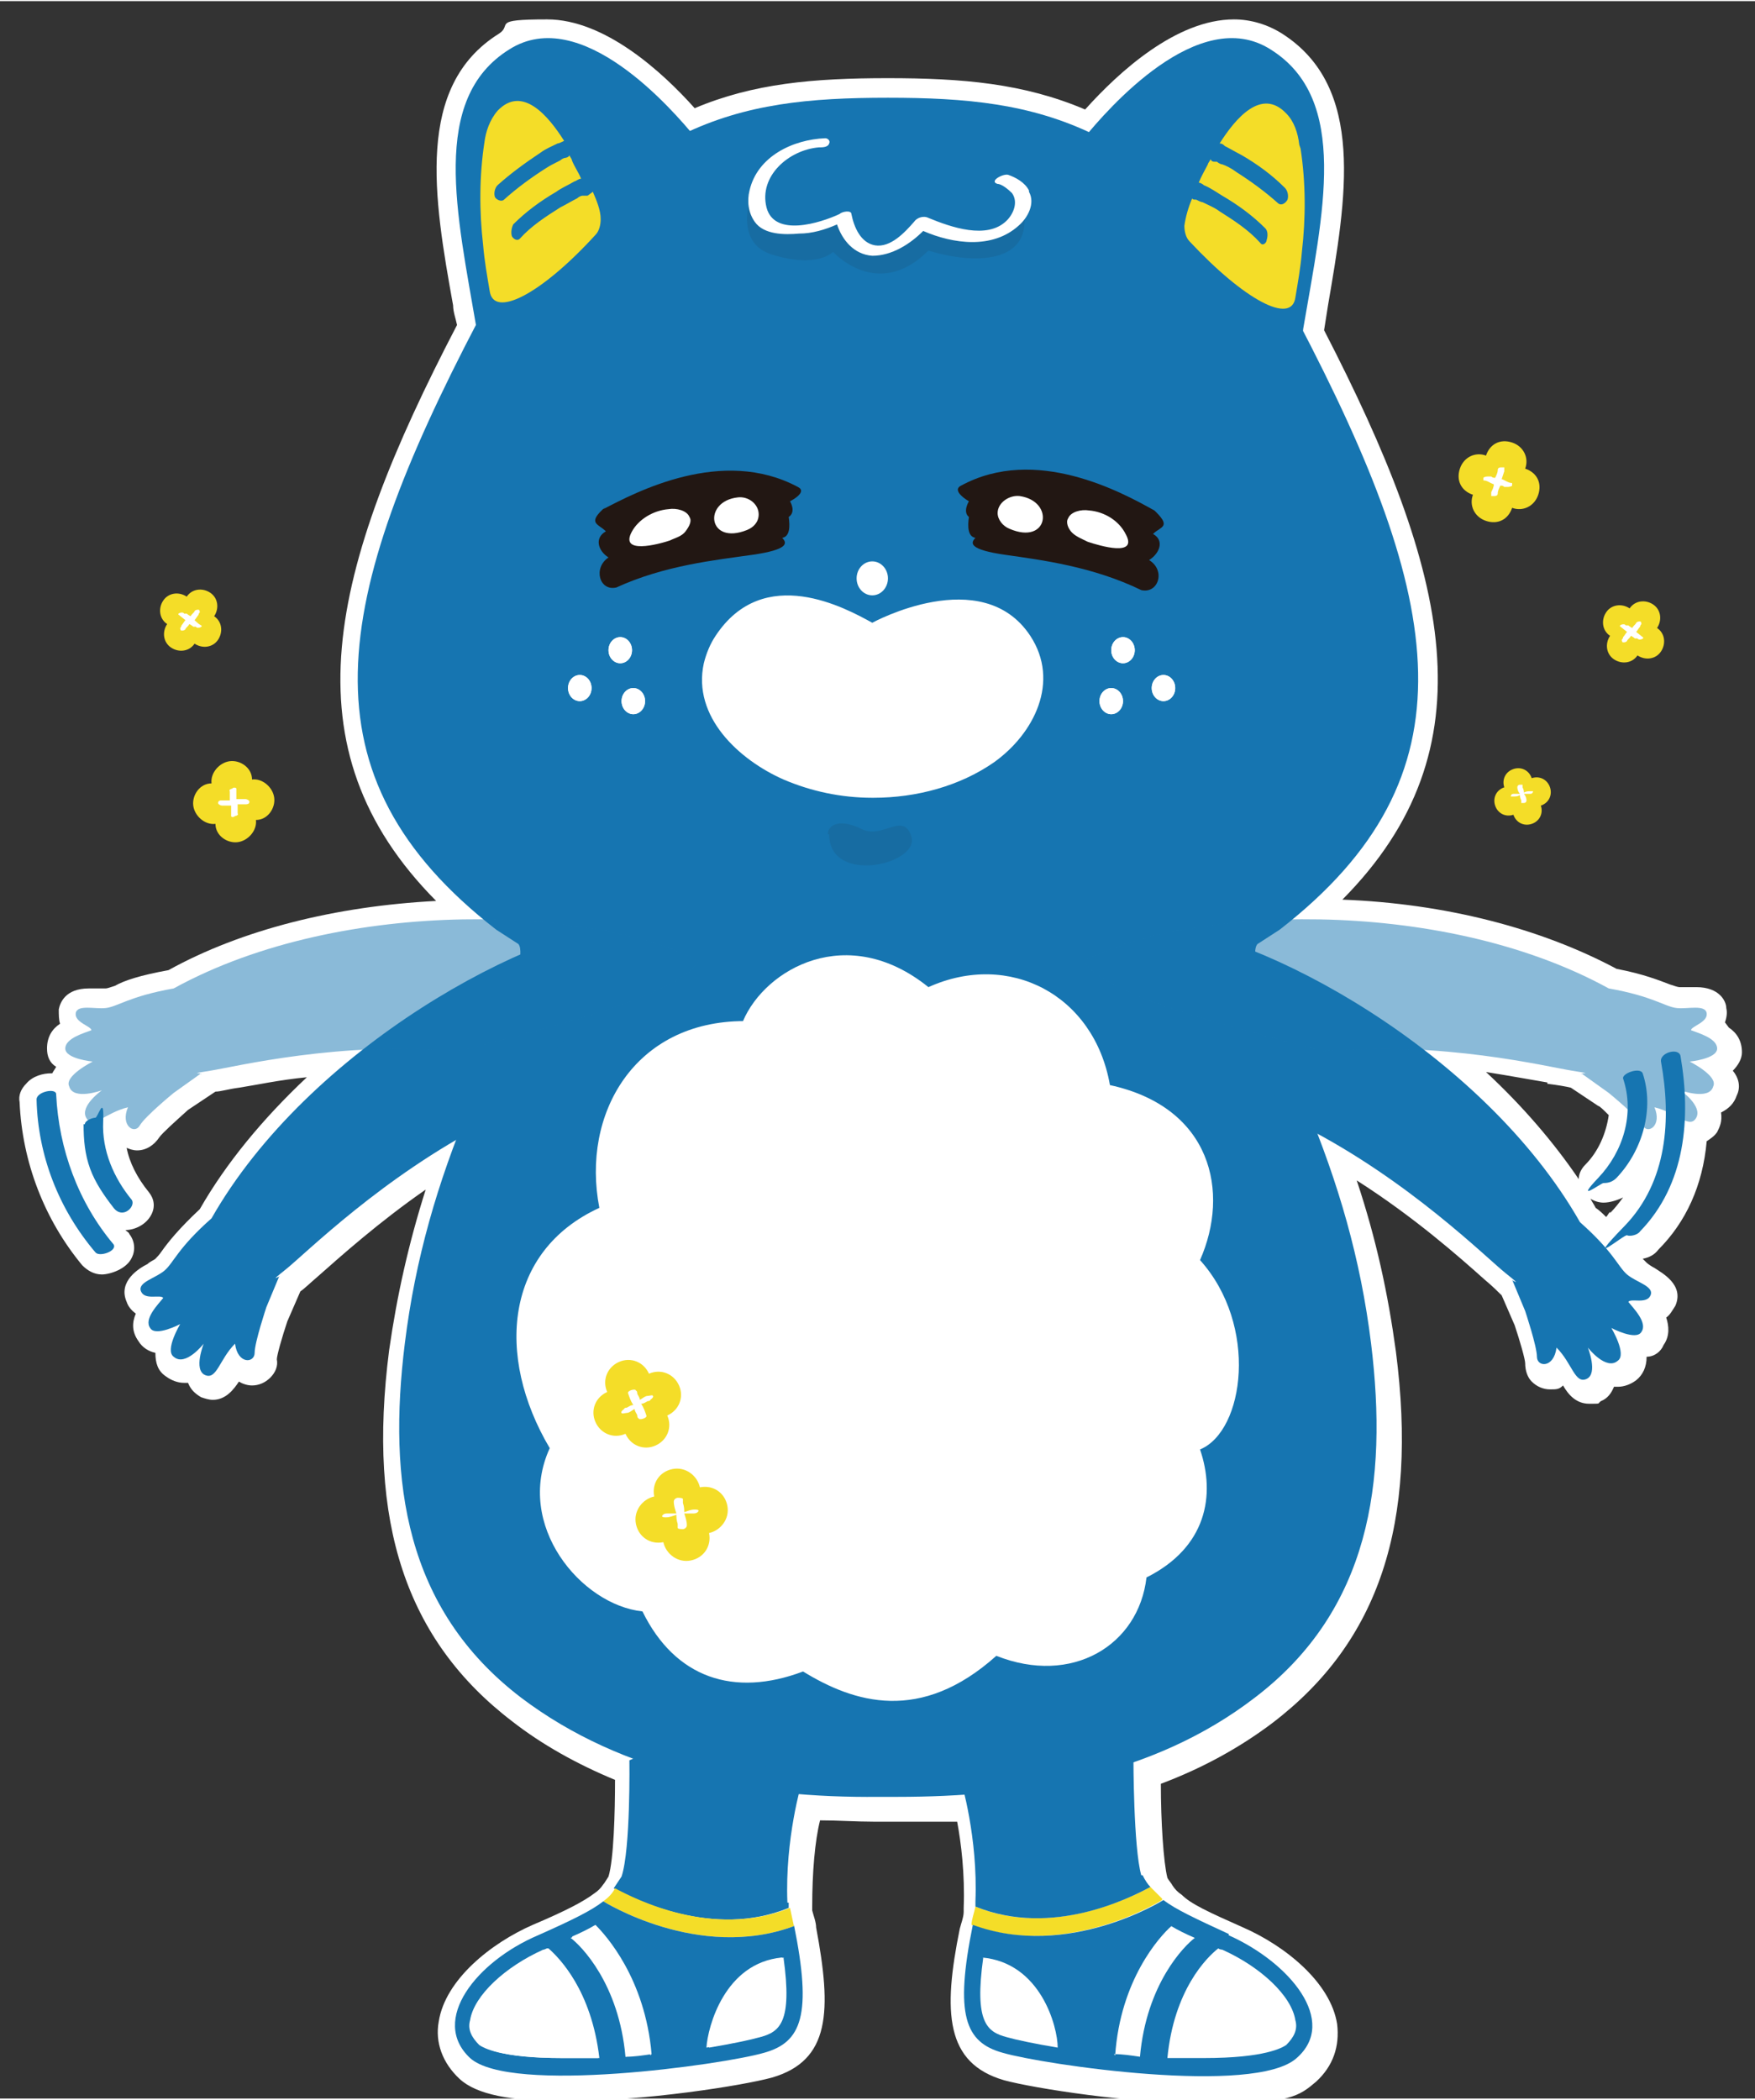 <?xml version="1.0" encoding="UTF-8"?>
<svg xmlns="http://www.w3.org/2000/svg" width="47.4mm" height="56.7mm" version="1.1" viewBox="0 0 134.4 160.6">
  <rect x="0" y="0" width="134.4" height="160.6" fill="#333333" stroke="none"/>
  <!-- Generator: Adobe Illustrator 29.7.1, SVG Export Plug-In . SVG Version: 2.1.1 Build 8)  -->
  <defs>
    <style>
      .st0 {
        fill: #fff;
      }

      .st1 {
        fill: #1675b1;
      }

      .st2 {
        mix-blend-mode: multiply;
        opacity: .1;
      }

      .st3 {
        isolation: isolate;
      }

      .st4 {
        fill: #f4dd28;
      }

      .st5 {
        opacity: .5;
      }

      .st6 {
        fill: #221713;
      }
    </style>
  </defs>
  <g class="st3">
    <g id="_レイヤー_1" data-name="レイヤー_1">
      <g>
        <g>
          <path class="st0" d="M132.1,78.2c.1-.3.2-.7.1-1.1,0-.5-.5-1.6-2.3-1.6s-.4,0-.6,0c-.2,0-.3,0-.5,0s-.2,0-.2,0c-.1,0-.4-.1-.7-.2-.8-.3-2-.8-4.1-1.2-5.8-3.1-13.1-5-21-5.3,11.5-11.6,8.2-25-1.4-43.6.1-.6.2-1.3.3-1.9,1.4-8.2,2.9-16.7-3.5-20.8-1.1-.7-2.4-1.1-3.7-1.1-4.4,0-8.8,4-11.4,6.9-4.7-2-9.4-2.4-15.1-2.4s-10.3.4-14.8,2.3c-2.5-2.8-6.9-6.8-11.3-6.8s-2.6.4-3.7,1.1c-6.4,4-5,12.5-3.5,20.8,0,.5.2,1,.3,1.5-9.8,18.8-13.2,32.4-1.6,44.1-7.7.4-14.9,2.2-20.5,5.3-2.2.4-3.4.8-4.1,1.2-.3.1-.6.2-.7.2,0,0-.1,0-.2,0-.2,0-.3,0-.5,0-.2,0-.4,0-.6,0-1.8,0-2.2,1.1-2.3,1.6,0,.4,0,.8.1,1.1-.6.4-1,1-1,1.9,0,.6.2,1.1.7,1.4-.1.2-.2.3-.3.5,0,0,0,0-.1,0-.6,0-1.4.2-1.9.8-.4.4-.6.9-.5,1.4.2,4.6,1.9,9,4.8,12.5.4.4.9.7,1.5.7s1.9-.4,2.3-1.3c.3-.6.2-1.3-.2-1.8,0-.1-.2-.2-.3-.3.7,0,1.6-.4,2-1.2.3-.6.2-1.2-.2-1.7-.9-1.1-1.5-2.3-1.7-3.4.2.1.5.2.8.2.7,0,1.3-.4,1.7-1,.2-.3,1.2-1.2,2.2-2.1l2.1-1.4s0,0,0,0c.4,0,1-.2,1.8-.3,1.3-.2,3.1-.6,5.2-.8-3.4,3.2-6.2,6.6-8.2,10.1-1.6,1.5-2.4,2.5-2.9,3.2-.2.3-.4.5-.5.6-.1.1-.4.2-.6.4-.6.3-2.3,1.3-1.6,2.9.1.3.3.6.7.9-.3.7-.3,1.4.2,2.1.3.5.8.8,1.3.9,0,.8.2,1.4.8,1.8.4.3.9.5,1.4.5s.2,0,.3,0c.2.5.5.8,1,1.1.3.1.6.2.9.2,1,0,1.6-.8,2-1.4.3.2.7.3,1,.3.5,0,1-.2,1.4-.6.4-.4.6-.9.5-1.4,0-.3.4-1.7.8-2.9l1-2.3s0,0,0,0c.3-.2.7-.6,1.4-1.2,1.7-1.5,4.6-4.1,8.2-6.6-1.3,4.1-2.2,8.1-2.8,12.3-1.7,13.2,1.3,22.2,9.4,28.4,2.3,1.8,5,3.3,7.9,4.5,0,2.5-.1,6.1-.5,7.4-.2.3-.3.5-.4.6-.2.3-.4.5-.7.7-.8.6-2.1,1.3-4.7,2.4-3.2,1.4-6.7,4.2-7.2,7.4-.3,1.6.3,3.2,1.6,4.4,1.3,1.2,3.9,1.7,8.1,1.7,6.1,0,13.6-1.2,15.8-1.8,4.5-1.3,4.6-5.1,3.4-11.5,0-.4-.2-.9-.3-1.3,0,0,0-.2,0-.3,0-2.6.2-5,.6-6.6,1.4,0,2.7.1,4.1.1s.5,0,.7,0h1.5c.2,0,.5,0,.7,0,1.2,0,2.3,0,3.5,0,.3,1.6.6,4,.5,6.6,0,0,0,.3,0,.3,0,.4-.2.9-.3,1.3h0c-1.3,6.4-1.1,10.3,3.4,11.6,2.2.6,9.7,1.8,15.8,1.8s6.8-.6,8.1-1.7c1.3-1.2,1.8-2.7,1.6-4.4-.5-3.2-4-6-7.2-7.4-2.7-1.2-4-1.8-4.7-2.5-.3-.2-.5-.4-.7-.7-.1-.2-.3-.4-.4-.6-.3-1.2-.5-4.3-.5-7.2,3.2-1.2,6.1-2.8,8.6-4.7,8.1-6.2,11.1-15.2,9.4-28.4-.6-4.4-1.5-8.6-3-13.1,4.4,2.8,7.9,5.9,9.8,7.6.6.5,1,.9,1.3,1.2,0,0,0,0,0,0l1,2.3c.4,1.2.8,2.6.8,2.9,0,.6.2,1.1.5,1.4.4.4.9.6,1.4.6s.7,0,1-.3c.4.7,1,1.4,2,1.4s.6,0,.9-.2c.5-.2.8-.6,1-1.1.1,0,.2,0,.3,0,.5,0,1-.2,1.4-.5.5-.4.8-1,.8-1.8.6,0,1.1-.4,1.3-.9.5-.7.4-1.5.2-2.1.3-.2.5-.6.7-.9.7-1.6-1-2.5-1.6-2.9-.2-.1-.5-.3-.6-.4,0,0-.2-.2-.3-.3.5-.1.9-.3,1.2-.7,2.1-2.1,3.4-4.9,3.7-8.3.3-.2.6-.4.8-.7.2-.4.4-.8.3-1.5.6-.3,1-.7,1.2-1.3.3-.6.2-1.3-.3-1.9.4-.4.7-.9.7-1.4,0-.9-.4-1.5-1-1.9ZM123.3,92.7c-.1.1-.2.3-.3.4-.2-.2-.5-.5-.8-.7-.1-.2-.3-.5-.4-.7.3.2.7.3,1,.3.5,0,1.1-.2,1.5-.4-.3.4-.6.8-1,1.2ZM118.5,82.9c.8.1,1.4.2,1.8.3,0,0,0,0,0,0l2.1,1.4c.1,0,.4.3.8.7-.2,1.4-.8,2.8-1.8,3.8-.3.3-.5.7-.5,1.1-1.9-2.8-4.3-5.6-7.1-8.2,1.9.3,3.5.6,4.7.8Z"/>
          <g>
            <path class="st1" d="M68.7,137.5c9.7,0,19.6-1.6,27.4-7.6,8.8-6.7,10.2-16.5,8.9-27.1-.8-6.5-2.5-12.3-5-18.3-.5-1.3-4.8-11.1-3.7-12.3,0,0,1.7-1.1,1.7-1.1,15.2-11.8,12.6-25.2,1.4-46.6-11.8-15.3-19.4-17.1-31.4-17.1s-19.5,1.8-31.4,17.1c-11.2,21.4-13.8,34.8,1.4,46.6,0,0,1.7,1.1,1.7,1.1,1,1.2-3.2,11-3.7,12.3-2.5,6-4.2,11.8-5,18.3-1.3,10.5,0,20.3,8.9,27.1,7.8,5.9,17.7,7.7,27.4,7.6h1.5Z"/>
            <g>
              <path class="st1" d="M60.4,145.6c0,.1,0,.3,0,.4-5.8,2.4-11.9-.7-13.4-1.5.2-.3.4-.6.6-.9.7-2.1.6-8.9.6-8.9,5.8-2.6,13.2,1.7,13.2,1.7,0,0-1.3,4.3-1.1,9.2Z"/>
              <path class="st4" d="M60.5,146c.1.5.2.9.3,1.4-7.3,2.7-14.6-1.9-14.6-1.9h0c.4-.3.7-.6.9-1,1.5.8,7.5,3.9,13.4,1.5Z"/>
              <path class="st1" d="M60.8,147.3c1.4,6.9.6,9-2.3,9.8-3.1.9-19.4,3.2-22.5.4-3.1-2.9.5-7.4,5.2-9.4,2.7-1.2,4.1-1.9,5-2.6h0s7.3,4.6,14.6,1.9ZM58.1,155.9c1.6-.4,2.6-1.2,1.8-6.1-4.4.4-5.7,5.3-5.8,6.9,1.8-.3,3.3-.6,3.9-.8ZM47.9,157.4c.7,0,1.3-.1,2-.2-.5-5.8-3.5-9.1-4.3-9.9-.5.3-1.1.6-1.8.9.7.6,3.6,3.5,4.2,9.1ZM45.9,157.5c-.6-5.2-3.1-7.7-3.9-8.4,0,0-.2,0-.3.1-2.9,1.3-5.3,3.6-5.6,5.4-.1.8.1,1.4.7,1.9.3.2,1.5,1,6.3,1s1.9,0,2.8,0Z"/>
              <path class="st0" d="M60,149.8c.7,5-.3,5.7-1.8,6.1-.7.2-2.1.5-3.9.8,0-1.6,1.3-6.5,5.8-6.9Z"/>
              <path class="st0" d="M49.9,157.2c-.7,0-1.3.1-2,.2-.5-5.6-3.4-8.5-4.2-9.1.7-.3,1.3-.6,1.8-.9.9.8,3.9,4.1,4.3,9.9Z"/>
              <path class="st0" d="M41.9,149.1c.9.7,3.4,3.2,3.9,8.4-1,0-1.9,0-2.8,0-4.7,0-6-.8-6.3-1-.6-.6-.9-1.2-.7-1.9.3-1.9,2.7-4.1,5.6-5.4,0,0,.2,0,.3-.1Z"/>
            </g>
            <path class="st0" d="M56.9,78.1c1.7-4,8-7.6,14.2-2.6,6.2-2.8,12.7.6,13.9,7.5,7.8,1.7,9.2,8.2,6.9,13.4,4.5,5,3.4,13.1,0,14.5,1.2,3.5.5,7.5-4.1,9.8-.6,5.2-5.7,8.3-11.5,6-5.8,5.2-10.9,3.6-14.8,1.2-5.3,2-9.8.5-12.3-4.6-4.7-.5-9.8-6.6-7.1-12.5-4.2-7.1-3.4-15.1,3.8-18.4-1.4-7.2,2.7-14.3,11.1-14.3Z"/>
            <ellipse class="st0" cx="66.8" cy="44.2" rx="1.2" ry="1.3"/>
            <g class="st2">
              <path class="st6" d="M63.4,63.8c0-.8,1-1.2,2.6-.4s3.2-1.4,3.8.6c.6,2.1-6.3,3.7-6.3-.2Z"/>
            </g>
            <g class="st2">
              <path class="st6" d="M58.2,13.5c-.7,1.5-.4,3.1.7,3.6,2.2.9,5.5-.7,5.5-.7.8,3.2,3.4,3.5,6.1.4,4.2,2,7,.8,7.6-1,0-.2,0-.4.1-.5,1.4,4.7-3.2,5-7.1,3.8-3.9,3.9-7.3.1-7.3.1,0,0-1.2,1.3-4.7.2s-1.1-6-.9-6.1h0Z"/>
            </g>
            <g>
              <path class="st4" d="M49.7,105.1h0s0,0,0,0c-.4-.9-1.4-1.3-2.3-.9s-1.3,1.4-.9,2.3h0c0,0,0,0,0,0-.9.4-1.3,1.4-.9,2.3s1.4,1.3,2.3.9h0s0,0,0,0c.4.9,1.4,1.3,2.3.9s1.3-1.4.9-2.3h0c0,0,0,0,0,0,.9-.4,1.3-1.4.9-2.3s-1.4-1.3-2.3-.9Z"/>
              <path class="st0" d="M50,106.8c0-.1-.3,0-.4,0-.2,0-.4.2-.6.3,0-.2-.2-.4-.2-.5,0,0,0-.2-.1-.2,0-.2-.7,0-.6.2.1.3.2.6.4.9-.2,0-.3.1-.5.2,0,0-.2,0-.2.1,0,0-.3.2-.2.3,0,.1.3,0,.4,0,.2,0,.4-.2.6-.3,0,.2.2.4.2.5,0,0,0,.2.1.2,0,.2.7,0,.6-.2-.1-.3-.2-.6-.4-.9.2,0,.3-.1.5-.2,0,0,.2,0,.2-.1,0,0,.3-.2.2-.3Z"/>
            </g>
            <g>
              <path class="st4" d="M53.6,113.8h0s0,0,0,0c-.2-.9-1.1-1.6-2.1-1.4s-1.6,1.1-1.4,2.1h0c0,0,0,0,0,0-.9.2-1.6,1.1-1.4,2.1s1.1,1.6,2.1,1.4h0s0,0,0,0c.2.9,1.1,1.6,2.1,1.4s1.6-1.1,1.4-2.1h0c0,0,0,0,0,0,.9-.2,1.6-1.1,1.4-2.1s-1.1-1.6-2.1-1.4Z"/>
              <path class="st0" d="M53.2,115.5c-.3,0-.5.1-.8.2,0-.2,0-.4-.1-.7,0,0,0-.2,0-.3,0-.1-.3-.1-.4-.1-.1,0-.3.1-.3.3,0,.3.1.6.2.9-.1,0-.3,0-.4,0,0,0-.2,0-.3,0-.1,0-.3,0-.4.2,0,.1.2.1.3.1.3,0,.5-.1.8-.2,0,.2,0,.4.1.7,0,0,0,.2,0,.3,0,.1.3.1.4.1.1,0,.3-.1.3-.3,0-.3-.1-.6-.2-.9.1,0,.3,0,.4,0,0,0,.2,0,.3,0,.1,0,.3,0,.4-.2,0-.1-.2-.1-.3-.1Z"/>
            </g>
            <g>
              <path class="st4" d="M89,145.4h0s-7.3,4.6-14.6,1.9c0-.4.2-.9.3-1.4,5.8,2.4,11.9-.7,13.4-1.5.3.3.6.6.9.9Z"/>
              <path class="st1" d="M87.5,143.5c.2.4.4.7.6.9-1.5.8-7.5,3.9-13.4,1.5,0-.1,0-.3,0-.4.2-4.9-1.1-9.2-1.1-9.2,0,0,7.4-4.2,13.2-1.7,0,0,0,6.8.6,8.9Z"/>
              <path class="st1" d="M94.1,148.1c4.7,2.1,8.4,6.6,5.2,9.4-3.2,2.9-19.4.5-22.5-.4-2.9-.8-3.7-2.9-2.3-9.8,7.3,2.7,14.6-1.9,14.6-1.9h0c.9.7,2.4,1.4,5,2.6Z"/>
              <g>
                <path class="st0" d="M75.3,149.8c-.7,5,.3,5.7,1.8,6.1.7.2,2.1.5,3.9.8,0-1.6-1.3-6.5-5.8-6.9Z"/>
                <path class="st0" d="M93.3,149.1c-.9.7-3.4,3.2-3.9,8.4,1,0,1.9,0,2.8,0,4.7,0,6-.8,6.3-1,.6-.6.9-1.2.7-1.9-.3-1.9-2.7-4.1-5.6-5.4,0,0-.2,0-.3-.1Z"/>
                <path class="st0" d="M85.3,157.2c.7,0,1.3.1,2,.2.5-5.6,3.4-8.5,4.2-9.1-.7-.3-1.3-.6-1.8-.9-.9.8-3.9,4.1-4.3,9.9Z"/>
              </g>
            </g>
            <path class="st0" d="M78.8,14.5c-.3-.6-1-1-1.6-1.2-.4-.1-1.5.5-.8.7.3,0,.8.4,1.1.7.5.7.1,1.6-.4,2.1-1.5,1.5-4.3.5-6-.2-.4-.2-.9,0-1.1.3-.7.8-1.8,2-3,1.8-1.1-.2-1.6-1.4-1.8-2.4,0-.3-.7-.2-.9,0-1.5.7-5,1.8-5.6-.5-.6-2.4,1.7-4.4,4-4.6.3,0,.7,0,.8-.3.1-.2-.1-.4-.3-.4-2.5.1-5.2,1.4-5.8,4-.2.8-.1,1.7.4,2.4.7,1,2.3,1,3.4.9,1,0,2-.3,2.9-.7.4,1.2,1.3,2.3,2.7,2.4,1.5,0,2.9-.9,3.9-1.9,2.3,1,5.3,1.4,7.3-.4.7-.6,1.3-1.7.8-2.6Z"/>
            <path class="st1" d="M83,11.6c-.2-.3-.2-.8,0-1.1,1.8-2.2,8.8-10.3,14.3-6.8,6.1,3.8,4,12.6,2.5,21.4,0,.6-.7.9-1.2.7-2.1-.9-7.5-3.4-15.7-14.2Z"/>
            <path class="st4" d="M99.5,11c-.1-.9-.4-1.8-1-2.4-1.9-2-3.9.4-5.1,2.3.2,0,.3.1.4.2.4.2.9.5,1.3.7,1.2.7,2.3,1.5,3.3,2.5.2.2.3.6.2.9-.1.2-.4.5-.7.3-1-.9-2.1-1.7-3.2-2.4-.4-.3-.8-.5-1.1-.6-.1,0-.3-.1-.4-.2,0,0,0,0-.1,0-.2,0-.3,0-.4-.2,0,.1-.2.3-.2.4-.2.4-.5.9-.7,1.4.1,0,.3.1.4.2.5.2.9.5,1.4.8,1.2.7,2.3,1.5,3.3,2.5.2.2.2.6.1.9,0,.2-.3.5-.5.2-.9-1-2-1.7-3.1-2.4-.4-.3-.9-.5-1.3-.7-.1,0-.3-.1-.5-.2,0,0,0,0-.1,0,0,0,0,0,0,0,0,0-.2,0-.2-.1-.3.7-.5,1.4-.6,2.1,0,.4.1.9.4,1.2,4.2,4.5,7.8,6.4,8.1,4.3.2-1.2.4-2.3.5-3.5.3-2.6.3-5.3-.1-7.9Z"/>
            <path class="st1" d="M53.3,11.6c.2-.3.2-.8,0-1.1-1.8-2.2-8.8-10.3-14.3-6.8-6.1,3.8-4,12.6-2.5,21.4,0,.6.7.9,1.2.7,2.1-.9,7.5-3.4,15.7-14.2Z"/>
            <path class="st4" d="M45,14.9c0,0-.1,0-.2,0,0,0,0,0,0,0,0,0-.1,0-.2,0-.1,0-.3.1-.4.2-.4.2-.9.5-1.3.7-1.1.7-2.2,1.4-3.1,2.4-.2.2-.5,0-.6-.2-.1-.3,0-.7.1-.9,1-1,2.1-1.8,3.3-2.5.4-.3.9-.5,1.4-.8.1,0,.3-.2.5-.2-.2-.5-.5-.9-.7-1.4,0-.1-.1-.2-.2-.4,0,.1-.2.2-.3.2,0,0,0,0,0,0,0,0,0,0,0,0-.1,0-.3.1-.4.2-.4.2-.8.4-1.1.6-1.1.7-2.2,1.5-3.2,2.4-.2.2-.6,0-.7-.2-.1-.3,0-.7.2-.9,1-.9,2.1-1.7,3.3-2.5.4-.3.9-.5,1.3-.7.1,0,.3-.1.5-.2-1.2-1.9-3.2-4.3-5.1-2.3-.6.7-.9,1.6-1,2.4-.4,2.6-.4,5.3-.1,7.9.1,1.2.3,2.3.5,3.5.3,2.1,3.9.3,8.1-4.3.3-.3.4-.8.4-1.2,0-.7-.3-1.4-.6-2.1Z"/>
            <g>
              <g>
                <ellipse class="st0" cx="86" cy="49.7" rx=".9" ry="1"/>
                <ellipse class="st0" cx="85.1" cy="53.6" rx=".9" ry="1"/>
                <ellipse class="st0" cx="89.1" cy="52.6" rx=".9" ry="1"/>
              </g>
              <g>
                <ellipse class="st0" cx="86" cy="49.7" rx=".9" ry="1"/>
                <ellipse class="st0" cx="85.1" cy="53.6" rx=".9" ry="1"/>
                <ellipse class="st0" cx="89.1" cy="52.6" rx=".9" ry="1"/>
              </g>
            </g>
            <g>
              <g>
                <ellipse class="st0" cx="47.5" cy="49.7" rx=".9" ry="1"/>
                <ellipse class="st0" cx="48.5" cy="53.6" rx=".9" ry="1"/>
                <ellipse class="st0" cx="44.4" cy="52.6" rx=".9" ry="1"/>
              </g>
              <g>
                <ellipse class="st0" cx="47.5" cy="49.7" rx=".9" ry="1"/>
                <ellipse class="st0" cx="48.5" cy="53.6" rx=".9" ry="1"/>
                <ellipse class="st0" cx="44.4" cy="52.6" rx=".9" ry="1"/>
              </g>
            </g>
            <path class="st1" d="M115.8,97.9l1,2.4s.9,2.7.9,3.5,1.3.9,1.5-.7c1.2,1.2,1.4,2.8,2.3,2.4s.1-2.4.1-2.4c0,0,1.4,1.8,2.3,1,.7-.5-.5-2.5-.5-2.5,0,0,1.9,1,2.3.3.5-.7-.6-1.8-1-2.3.2-.3,1.4.2,1.7-.5s-1.1-1-1.8-1.6-1-1.7-3.6-4h0c-7.4-13-24.4-22.3-33.1-22.9,0,3.3,8.5,11.9,12,15.6,8,4.1,13.9,10,15.4,11.2s.4.4.5.6Z"/>
            <g class="st5">
              <path class="st1" d="M121.1,82.1l2.1,1.5s2.2,1.8,2.6,2.5,1.5,0,.9-1.4c1.7.4,2.7,1.7,3.2.8s-1.2-2.1-1.2-2.1c0,0,2.2.8,2.5-.3.4-.8-1.8-1.9-1.8-1.9,0,0,2.1-.2,2.1-1,0-.8-1.5-1.2-2-1.4,0-.3,1.3-.6,1.2-1.3s-1.5-.3-2.3-.4c-.9-.1-1.8-.9-5.2-1.5h0c-13.1-7.2-32.5-6.2-40.2-2.1,1.7,2.9,13.5,5.6,18.4,6.9,9-.8,17.1,1.2,19,1.5s.5.1.7.3Z"/>
            </g>
            <path class="st1" d="M21.4,97.6l-1,2.4s-.9,2.7-.9,3.5-1.3.9-1.5-.7c-1.2,1.2-1.4,2.8-2.3,2.4s-.1-2.4-.1-2.4c0,0-1.4,1.8-2.3,1-.7-.5.5-2.5.5-2.5,0,0-1.9,1-2.3.3-.5-.7.6-1.8,1-2.3-.2-.3-1.4.2-1.7-.5s1.1-1,1.8-1.6,1-1.7,3.6-4h0c7.4-13,24.4-22.3,33.1-22.9,0,3.3-8.5,11.9-12,15.6-8,4.1-13.9,10-15.4,11.2s-.4.4-.5.6Z"/>
            <g class="st5">
              <path class="st1" d="M15.4,82.1l-2.1,1.5s-2.2,1.8-2.6,2.5-1.5,0-.9-1.4c-1.7.4-2.7,1.7-3.2.8s1.2-2.1,1.2-2.1c0,0-2.2.8-2.5-.3-.4-.8,1.8-1.9,1.8-1.9,0,0-2.1-.2-2.1-1,0-.8,1.5-1.2,2-1.4,0-.3-1.3-.6-1.2-1.3s1.5-.3,2.3-.4c.9-.1,1.8-.9,5.2-1.5h0c13.1-7.2,32.5-6.2,40.2-2.1-1.7,2.9-13.5,5.6-18.4,6.9-9-.8-17.1,1.2-19,1.5s-.5.1-.7.3Z"/>
            </g>
            <g>
              <path class="st4" d="M117.3,59.5h0s0,0,0,0c-.2-.6-.8-.9-1.4-.7s-.9.8-.7,1.4h0s0,0,0,0c-.6.2-.9.8-.7,1.4s.8.9,1.4.7h0s0,0,0,0c.2.6.8.9,1.4.7s.9-.8.7-1.4h0s0,0,0,0c.6-.2.9-.8.7-1.4s-.8-.9-1.4-.7Z"/>
              <path class="st0" d="M117.2,60.5c-.2,0-.3,0-.5.1,0-.1,0-.2-.1-.4,0,0,0-.1,0-.2,0,0-.2,0-.2,0,0,0-.2,0-.2.2,0,.2.1.4.2.5,0,0-.2,0-.3,0,0,0-.1,0-.2,0,0,0-.2,0-.2.2,0,0,.2,0,.2,0,.2,0,.3,0,.5-.1,0,.1,0,.2.1.4,0,0,0,.1,0,.2,0,0,.2,0,.2,0,0,0,.2,0,.2-.2,0-.2-.1-.4-.2-.5,0,0,.2,0,.3,0,0,0,.1,0,.2,0,0,0,.2,0,.2-.2,0,0-.2,0-.2,0Z"/>
            </g>
            <g>
              <path class="st4" d="M14.3,45.6h0s0,0,0,0c-.6-.4-1.4-.3-1.8.3s-.3,1.4.3,1.8h0s0,0,0,0c-.4.6-.3,1.4.3,1.8s1.4.3,1.8-.3h0s0,0,0,0c.6.4,1.4.3,1.8-.3s.3-1.4-.3-1.8h0s0,0,0,0c.4-.6.3-1.4-.3-1.8s-1.4-.3-1.8.3Z"/>
              <path class="st0" d="M15.4,47.8c-.2-.1-.4-.3-.5-.4.1-.1.2-.3.3-.4,0,0,0-.1.1-.2,0,0,0-.2-.1-.2-.1,0-.2,0-.3.1,0,.1-.2.2-.3.4,0,0-.2-.1-.3-.2h-.2c-.1-.2-.6,0-.4.1l.5.4c-.1.1-.2.3-.3.4,0,0,0,.1-.1.2,0,0,0,.2.1.2.1,0,.2,0,.3-.1,0-.1.2-.2.3-.4,0,0,.2.1.3.2h.2c.1.2.6,0,.4-.1Z"/>
            </g>
            <g>
              <path class="st4" d="M124.8,46.5h0s0,0,0,0c-.6-.4-1.4-.3-1.8.3s-.3,1.4.3,1.8h0s0,0,0,0c-.4.6-.3,1.4.3,1.8s1.4.3,1.8-.3h0s0,0,0,0c.6.4,1.4.3,1.8-.3s.3-1.4-.3-1.8h0s0,0,0,0c.4-.6.3-1.4-.3-1.8s-1.4-.3-1.8.3Z"/>
              <path class="st0" d="M125.8,48.7l-.5-.4c.1-.1.2-.3.3-.4,0,0,0-.1.1-.2,0,0,0-.2-.1-.2-.1,0-.2,0-.3.1,0,.1-.2.2-.3.4,0,0-.2-.1-.3-.2h-.2c-.1-.2-.6,0-.4.1l.5.4c-.1.1-.2.3-.3.4,0,0,0,.1-.1.2,0,0,0,.2.1.2.1,0,.2,0,.3-.1,0-.1.2-.2.3-.4,0,0,.2.1.3.2h.2c.1.2.6,0,.4-.1Z"/>
            </g>
            <g>
              <path class="st4" d="M116.8,35.8h0s0,0,0,0c.3-.8-.1-1.7-1-2s-1.7.1-2,1h0c0,0,0,0,0,0-.8-.3-1.7.1-2,1s.1,1.7,1,2h0s0,0,0,0c-.3.8.1,1.7,1,2s1.7-.1,2-1h0c0,0,0,0,0,0,.8.3,1.7-.1,2-1s-.1-1.7-1-2Z"/>
              <path class="st0" d="M115.8,36.9c-.3,0-.5-.2-.8-.3l.2-.6c0,0,0-.2,0-.2,0,0,0-.1,0-.1,0,0-.1,0-.2,0-.1,0-.3,0-.3.2,0,.2-.1.4-.2.6-.1,0-.2,0-.3-.1,0,0-.2,0-.2,0-.1,0-.3,0-.4.1,0,0,0,.2,0,.2.3,0,.5.2.8.3,0,.2-.1.4-.2.6,0,0,0,.2,0,.2,0,0,0,.1,0,.1,0,0,.1,0,.2,0,.1,0,.3,0,.3-.2,0-.2.1-.4.2-.6.1,0,.2,0,.3.1,0,0,.2,0,.2,0,.1,0,.3,0,.4-.1,0,0,0-.2,0-.2Z"/>
            </g>
            <g>
              <path class="st4" d="M19.3,59.6h0s0,0,0,0c0-.9-.9-1.5-1.7-1.4s-1.5.9-1.4,1.7h0c0,0,0,0,0,0-.9,0-1.5.9-1.4,1.7s.9,1.5,1.7,1.4h0s0,0,0,0c0,.9.9,1.5,1.7,1.4s1.5-.9,1.4-1.7h0c0,0,0,0,0,0,.9,0,1.5-.9,1.4-1.7s-.9-1.5-1.7-1.4Z"/>
              <path class="st0" d="M18.8,61.1c-.2,0-.5,0-.7,0,0-.2,0-.4,0-.6,0,0,0-.2,0-.2,0-.1-.3-.1-.3,0-.1,0-.3.1-.2.2,0,.2,0,.5,0,.7-.1,0-.2,0-.4,0,0,0-.2,0-.2,0-.1,0-.3,0-.3.2,0,.1.2.2.3.2.2,0,.5,0,.7,0,0,.2,0,.4,0,.6,0,0,0,.2,0,.2,0,.1.2.1.3,0,.1,0,.3-.1.2-.2,0-.2,0-.5,0-.7.1,0,.2,0,.4,0,0,0,.2,0,.2,0,.1,0,.3,0,.3-.2,0-.1-.2-.2-.3-.2Z"/>
            </g>
            <g>
              <path class="st6" d="M88.4,39c-2.5-1.4-9.1-5-14.8-1.9-.8.4.6,1.2.6,1.2,0,0-.5.8,0,1.2-.1.7-.1,1.5.5,1.6-.4.4-.5.9,2.3,1.3,2.8.4,6.7.9,10.4,2.7,1.3.3,1.9-1.5.6-2.3.8-.5,1.2-1.5.3-2,.6-.6,1.5-.5,0-1.9Z"/>
              <path class="st0" d="M77.3,40.4h0c-.5-.2-.9-.7-.9-1.2,0-.8.9-1.4,1.7-1.3,2.7.4,2.2,3.8-.8,2.5Z"/>
              <path class="st0" d="M83.3,41.4c-.4-.2-.9-.4-1.2-.7s-.5-.8-.3-1.1c.2-.5,1-.7,1.6-.6,1.2.1,2.3.8,2.8,1.8h0c1,1.8-2,.9-2.9.6Z"/>
            </g>
            <g>
              <path class="st6" d="M46.2,38.9c2.5-1.3,9.1-4.8,14.9-1.7.8.4-.6,1.1-.6,1.1,0,0,.5.8-.1,1.2.1.7.1,1.5-.5,1.6.4.4.5.9-2.3,1.3s-6.7.8-10.4,2.5c-1.3.3-1.8-1.5-.6-2.3-.8-.5-1.1-1.5-.2-2-.6-.6-1.5-.6,0-1.9Z"/>
              <path class="st0" d="M57.2,40.5h0c.5-.2.9-.6.9-1.2,0-.8-.8-1.4-1.6-1.3-2.7.3-2.3,3.7.7,2.5Z"/>
              <path class="st0" d="M51.3,41.3c.4-.2.9-.3,1.2-.7s.5-.8.3-1.1c-.2-.5-1-.7-1.6-.6-1.2.1-2.3.8-2.8,1.7h0c-1,1.8,2,1,2.9.7Z"/>
            </g>
            <path class="st0" d="M66.8,61c-2.4,0-4.7-.5-6.8-1.4-3.4-1.5-7-4.8-6.1-8.9.2-.8.5-1.5.9-2.1,3.7-5.6,10-2.1,12-1,0,0,8.4-4.6,12.1,1,2.3,3.5.3,7.5-2.8,9.7-2.6,1.8-5.9,2.7-9.2,2.7Z"/>
            <path class="st1" d="M2.8,84.1c.1,4.3,1.7,8.4,4.5,11.7.3.4,1.7-.1,1.4-.6-2.7-3.2-4.2-7.3-4.4-11.5,0-.5-1.5-.2-1.5.4h0Z"/>
            <path class="st1" d="M6.4,86c0,1.2.1,2.3.5,3.4s1.1,2.1,1.8,3,1.7-.1,1.4-.6c-1.4-1.7-2.3-3.8-2.2-6s-.4-.3-.6-.3-.8.2-.8.5h0Z"/>
            <path class="st1" d="M124.3,82.5c.9,2.7,0,5.6-1.9,7.6s.2.4.4.4c.4,0,.7-.1,1-.4,2-2.1,2.9-5.3,2-8-.2-.5-1.6,0-1.5.4h0Z"/>
          </g>
        </g>
        <path class="st1" d="M127.2,81.2c.8,4.4.5,9.2-2.8,12.6s0,.6.2.7.8,0,1-.3c3.5-3.6,3.9-8.7,3.1-13.4-.1-.7-1.6-.3-1.5.4h0Z"/>
      </g>
    </g>
  </g>
</svg>